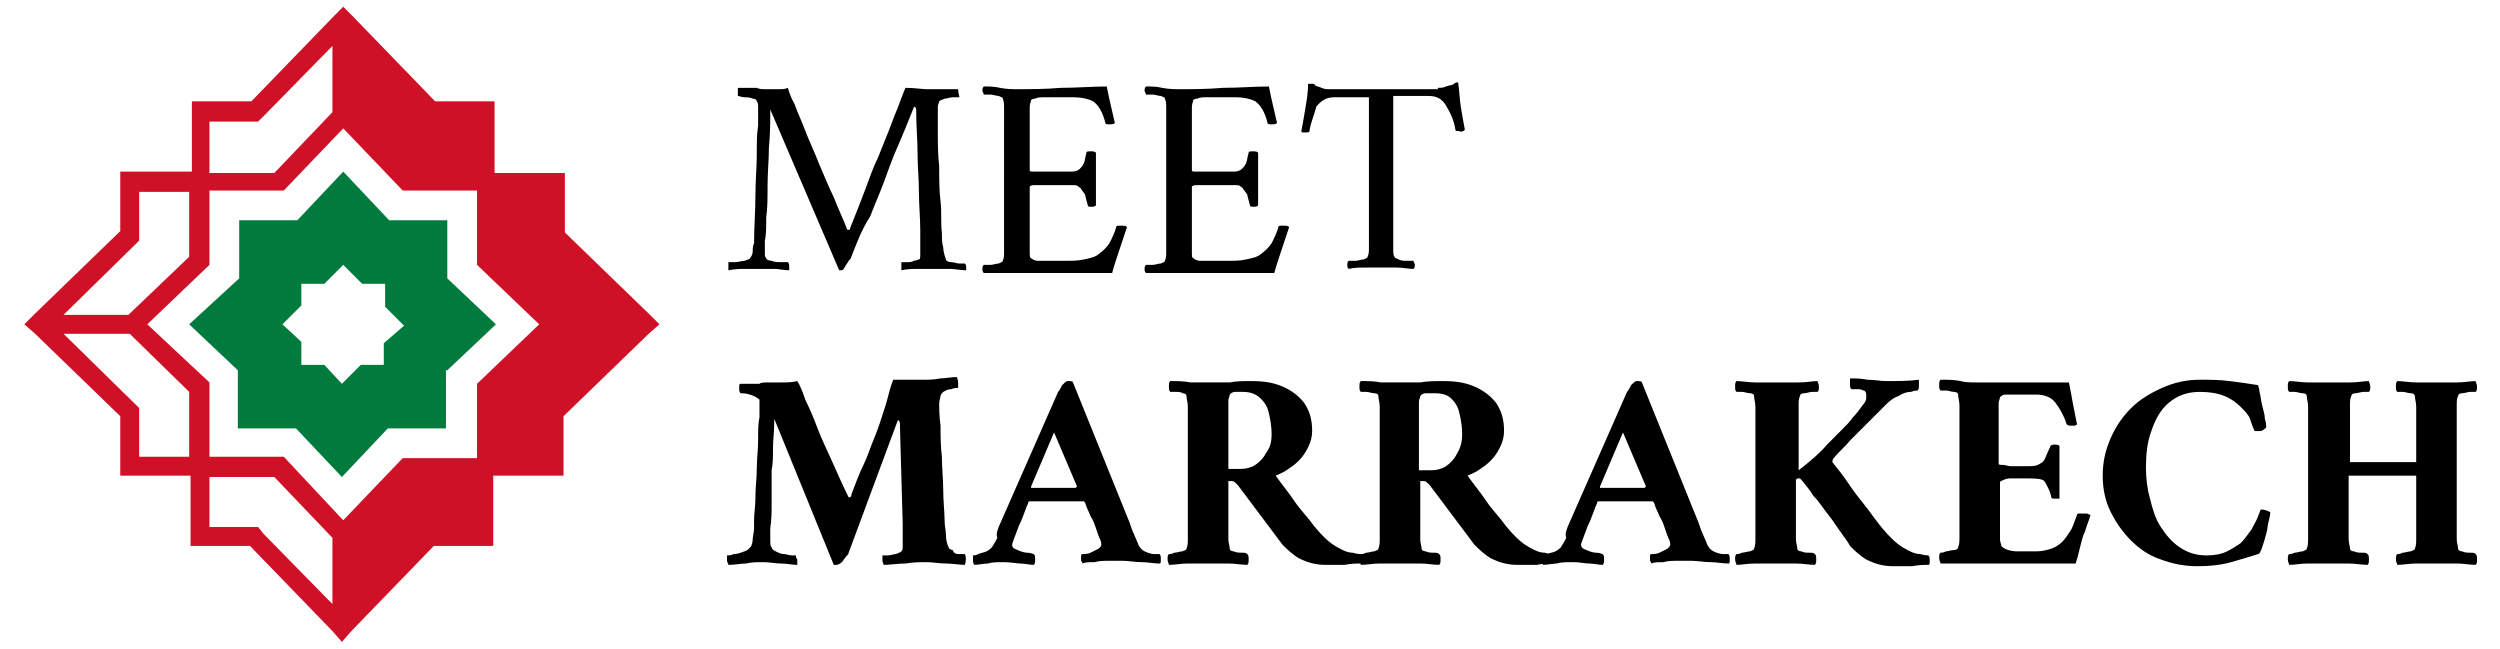 <?xml version="1.0" encoding="utf-8"?>
<!-- Generator: Adobe Illustrator 19.0.0, SVG Export Plug-In . SVG Version: 6.00 Build 0)  -->
<svg version="1.1" id="Layer_1" xmlns="http://www.w3.org/2000/svg" xmlns:xlink="http://www.w3.org/1999/xlink" x="0px" y="0px"
	 width="185px" height="48px" viewBox="0 0 185 48" style="enable-background:new 0 0 185 48;" xml:space="preserve">
<style type="text/css">
	.st0{fill:#007A3D;}
	.st1{fill:#CE1126;}
</style>
<g id="XMLID_6_">
	<path id="XMLID_106_" d="M56.9,28.3c0.3,0,0.7,0,1,0c0.3,0,0.7,0,1.1-0.1c0.2,0.3,0.4,0.8,0.6,1.4c0.3,0.6,0.6,1.3,0.9,2.1
		c0.3,0.8,0.7,1.6,1.1,2.5c0.4,0.9,0.8,1.8,1.2,2.6c0,0,0.1,0,0.1,0c0,0,0,0,0.1-0.1c0,0,0-0.1,0-0.1c0.3-0.8,0.6-1.6,0.9-2.2
		c0.3-0.6,0.5-1.3,0.8-2c0.3-0.7,0.5-1.4,0.7-2c0.1-0.3,0.2-0.6,0.3-1s0.2-0.8,0.4-1.3c0.1,0,0.3,0,0.6,0c0.3,0,0.6,0,1,0
		c0.3,0,0.6,0,0.7,0c0.3,0,0.7,0,1.2-0.1c0.4,0,0.8-0.1,1.2-0.1c0,0,0.1,0.2,0.1,0.4c0,0.2,0,0.3,0,0.4c-0.1,0-0.3,0-0.5,0.1
		c-0.3,0-0.4,0.1-0.6,0.2c-0.1,0.1-0.2,0.2-0.2,0.3c0,0.1-0.1,0.3-0.1,0.6c0,0.3,0,0.9,0.1,1.6c0,0.7,0,1.5,0.1,2.3
		c0,0.8,0.1,1.7,0.1,2.5c0,0.8,0.1,1.6,0.1,2.2c0,0.4,0.1,0.8,0.1,1.1c0,0.4,0.1,0.7,0.2,0.9c0,0.1,0.2,0.2,0.3,0.2
		C70.6,41,70.8,41,71,41c0.2,0,0.3,0,0.4,0c0.1,0.2,0.1,0.5,0,0.8c-0.4,0-0.9-0.1-1.4-0.1c-0.5,0-1-0.1-1.4-0.1c-0.5,0-1,0-1.6,0.1
		c-0.6,0-1.1,0.1-1.6,0.1c0,0-0.1-0.2-0.1-0.3c0-0.2,0-0.3,0-0.4c0.1,0,0.2,0,0.4,0c0.2,0,0.4-0.1,0.6-0.1c0.2-0.1,0.3-0.1,0.4-0.2
		c0.1-0.1,0.1-0.2,0.1-0.3c0-0.1,0-0.3,0-0.4c0-0.1,0-0.3,0-0.6c0-0.3,0-0.5,0-0.7l-0.2-7.1c0,0,0-0.1,0-0.3c0-0.2-0.1-0.3-0.1-0.3
		c0,0-0.1,0-0.1,0.1l-3.6,9.7c0,0.1-0.1,0.2-0.2,0.3c-0.1,0.1-0.2,0.3-0.3,0.4c-0.1,0.1-0.3,0.2-0.4,0.2c0,0-0.1,0-0.2,0L57.3,31
		c0,0.9-0.1,1.6-0.1,2.2c0,0.6,0,1.1-0.1,1.6c0,0.4,0,0.9,0,1.3c0,0.4,0,0.8,0,1.3c0,0.5,0,1-0.1,1.7c0,0.2,0,0.5,0,0.8
		c0,0.3,0,0.5,0.1,0.6c0,0.1,0.1,0.2,0.3,0.3c0.2,0.1,0.4,0.2,0.6,0.2c0.2,0,0.4,0.1,0.6,0.1c0.2,0,0.3,0,0.3,0c0,0.1,0,0.2,0.1,0.3
		c0,0.2,0,0.3,0,0.4c-0.4,0-0.8-0.1-1.2-0.1c-0.4,0-0.9-0.1-1.3-0.1c-0.5,0-0.9,0-1.3,0.1c-0.4,0-0.8,0.1-1.3,0.1
		c0-0.1-0.1-0.2-0.1-0.3c0-0.2,0-0.3,0-0.4c0.1,0,0.3,0,0.5-0.1c0.3,0,0.5-0.1,0.8-0.2s0.4-0.3,0.5-0.4c0-0.1,0.1-0.2,0.1-0.5
		c0-0.2,0.1-0.5,0.1-0.8c0-0.3,0-0.5,0-0.6c0-0.5,0.1-1,0.1-1.7c0-0.7,0.1-1.4,0.1-2.1c0-0.7,0.1-1.4,0.1-2.1c0-0.7,0-1.3,0.1-1.7
		c0-0.5,0-0.8,0-1c0-0.1,0-0.1,0-0.2c0-0.1,0-0.2-0.1-0.2c-0.1-0.1-0.3-0.2-0.6-0.3c-0.3-0.1-0.6-0.1-0.7-0.1
		c-0.1-0.1-0.1-0.2-0.1-0.4c0-0.2,0-0.3,0.1-0.3c0.3,0,0.6,0,0.8,0c0.2,0,0.4,0,0.6,0C56.3,28.3,56.6,28.3,56.9,28.3z"/>
	<path id="XMLID_103_" d="M73.9,39l4.4-10c0.1-0.1,0.2-0.3,0.3-0.5c0.2-0.2,0.3-0.3,0.4-0.3c0.2,0,0.4,0,0.4,0.1l4.2,10.4
		c0.1,0.3,0.2,0.6,0.3,0.8c0.1,0.2,0.2,0.5,0.3,0.7c0.1,0.3,0.3,0.5,0.5,0.6c0.2,0.1,0.5,0.2,0.7,0.2c0.2,0,0.4,0,0.4,0
		c0.1,0.1,0.1,0.2,0.1,0.4c0,0.2,0,0.3-0.1,0.3c-0.4,0-0.9-0.1-1.3-0.1c-0.5,0-1-0.1-1.4-0.1c-0.3,0-0.7,0-1,0c-0.4,0-0.8,0-1.1,0.1
		c-0.4,0-0.7,0-0.9,0.1c0,0,0-0.1-0.1-0.2c0-0.1,0-0.2,0-0.3c0-0.1,0-0.2,0.1-0.2c0.2,0,0.4,0,0.6-0.1c0.2-0.1,0.4-0.2,0.6-0.3
		c0.1-0.1,0.2-0.2,0.2-0.3c0,0,0-0.2-0.1-0.4s-0.2-0.5-0.3-0.8c-0.1-0.3-0.2-0.6-0.4-0.9c-0.1-0.3-0.3-0.6-0.4-1
		c-0.1-0.1-0.1-0.1-0.1-0.1c-0.3,0-0.6,0-0.8,0c-0.3,0-0.5,0-0.7,0c-0.1,0-0.1,0-0.2,0c-0.1,0-0.1,0-0.2,0c-0.4,0-0.8,0-1.1,0
		s-0.7,0-1,0c-0.1,0-0.1,0-0.1,0.1c-0.2,0.4-0.3,0.8-0.4,1c-0.1,0.3-0.2,0.5-0.3,0.7c-0.1,0.3-0.2,0.5-0.3,0.8
		c-0.1,0.3-0.2,0.5-0.2,0.6c0,0.2,0.1,0.3,0.4,0.4c0.2,0.1,0.5,0.2,0.7,0.2c0.3,0,0.4,0.1,0.5,0.1c0.1,0.1,0.1,0.2,0.1,0.4
		c0,0.2,0,0.3-0.1,0.4c-0.3,0-0.7-0.1-1-0.1c-0.3,0-0.7-0.1-1.2-0.1c-0.5,0-0.9,0-1.2,0.1c-0.3,0-0.7,0.1-1,0.1c0,0-0.1-0.1-0.1-0.3
		c0-0.2,0-0.3,0-0.4c0.1,0,0.2,0,0.4-0.1c0.2-0.1,0.4-0.1,0.6-0.2c0.2-0.1,0.3-0.2,0.4-0.3c0.2-0.3,0.3-0.5,0.4-0.7
		C73.7,39.5,73.8,39.3,73.9,39z M78,32l-1.7,4c0,0,0,0.1,0,0.1c0.2,0,0.5,0,0.8,0c0.3,0,0.6,0,0.9,0c0.3,0,0.6,0,0.8,0
		c0.2,0,0.5,0,0.8,0c0,0,0,0,0.1-0.1L78,32z"/>
	<path id="XMLID_100_" d="M92.6,28.2c0.9,0,1.6,0.1,2.3,0.4c0.7,0.3,1.2,0.7,1.6,1.2c0.4,0.6,0.6,1.2,0.6,2.1c0,0.4-0.1,0.8-0.3,1.2
		c-0.2,0.4-0.4,0.7-0.7,1c-0.3,0.3-0.6,0.5-0.9,0.7s-0.6,0.3-0.8,0.4c0.5,0.7,1,1.3,1.4,1.9c0.4,0.6,1,1.2,1.5,1.9
		c0.5,0.6,1,1.1,1.5,1.4c0.5,0.3,0.9,0.5,1.3,0.5c0.3,0.1,0.6,0.1,0.6,0.1c0.1,0.1,0.1,0.2,0.1,0.4c0,0.2,0,0.3-0.1,0.3
		c-0.3,0-0.7,0-1.2,0.1c-0.5,0-1,0-1.4,0c-0.8,0-1.4-0.2-2-0.5c-0.5-0.3-0.9-0.7-1.2-1l-3.3-4.4c-0.2-0.2-0.3-0.3-0.4-0.3h-0.3v3.1
		c0,0,0,0.1,0,0.1c0,0,0,0.1,0,0.1c0,0.4,0,0.7,0,1c0,0.3,0.1,0.5,0.1,0.7c0,0.1,0.1,0.2,0.3,0.2c0.2,0.1,0.4,0.1,0.6,0.1
		c0.2,0,0.3,0,0.4,0.1c0.1,0.1,0.1,0.2,0.1,0.4c0,0.2,0,0.3-0.1,0.4c-0.4,0-0.9-0.1-1.4-0.1c-0.6,0-1.1,0-1.5,0c-0.4,0-0.9,0-1.5,0
		c-0.5,0-1,0.1-1.4,0.1c0-0.1-0.1-0.2-0.1-0.4c0-0.2,0-0.3,0.1-0.4c0.1,0,0.2,0,0.4-0.1c0.2,0,0.4-0.1,0.6-0.1
		c0.2-0.1,0.3-0.1,0.3-0.2c0.1-0.2,0.1-0.5,0.1-0.8c0-0.3,0-0.7,0-1.1v-7.5c0-0.4,0-0.8,0-1.1c0-0.3-0.1-0.6-0.1-0.8
		c0-0.1-0.1-0.2-0.3-0.2C87.4,29,87.2,29,87,29c-0.2,0-0.3,0-0.4,0c-0.1-0.1-0.1-0.2-0.1-0.4c0-0.2,0-0.3,0.1-0.4c0.5,0,1,0,1.5,0.1
		c0.5,0,1,0,1.4,0c0.4,0,0.9,0,1.5,0C91.5,28.2,92,28.2,92.6,28.2z M94.1,32.1c0-0.5-0.1-1.1-0.2-1.5c-0.1-0.5-0.3-0.8-0.6-1.1
		C93,29.2,92.6,29,92,29c-0.2,0-0.4,0-0.6,0c-0.2,0-0.3,0.1-0.4,0.2c0,0.1-0.1,0.3-0.1,0.4c0,0.2,0,0.4,0,0.6c0,0,0,0.1,0,0.1
		s0,0.1,0,0.1v4.3h0.9c0.4,0,0.8-0.1,1.1-0.3c0.3-0.2,0.6-0.5,0.8-0.9C94,33.1,94.1,32.7,94.1,32.1z"/>
	<path id="XMLID_97_" d="M106.8,28.2c0.9,0,1.6,0.1,2.3,0.4c0.7,0.3,1.2,0.7,1.6,1.2c0.4,0.6,0.6,1.2,0.6,2.1c0,0.4-0.1,0.8-0.3,1.2
		c-0.2,0.4-0.4,0.7-0.7,1c-0.3,0.3-0.6,0.5-0.9,0.7c-0.3,0.2-0.6,0.3-0.8,0.4c0.5,0.7,1,1.3,1.4,1.9c0.4,0.6,1,1.2,1.5,1.9
		c0.5,0.6,1,1.1,1.5,1.4c0.5,0.3,0.9,0.5,1.3,0.5c0.3,0.1,0.6,0.1,0.6,0.1c0.1,0.1,0.1,0.2,0.1,0.4c0,0.2,0,0.3-0.1,0.3
		c-0.3,0-0.7,0-1.2,0.1c-0.5,0-1,0-1.4,0c-0.8,0-1.4-0.2-2-0.5c-0.5-0.3-0.9-0.7-1.2-1l-3.3-4.4c-0.2-0.2-0.3-0.3-0.4-0.3h-0.3v3.1
		c0,0,0,0.1,0,0.1c0,0,0,0.1,0,0.1c0,0.4,0,0.7,0,1c0,0.3,0.1,0.5,0.1,0.7c0,0.1,0.1,0.2,0.3,0.2c0.2,0.1,0.4,0.1,0.6,0.1
		c0.2,0,0.3,0,0.4,0.1c0.1,0.1,0.1,0.2,0.1,0.4c0,0.2,0,0.3-0.1,0.4c-0.4,0-0.9-0.1-1.4-0.1c-0.6,0-1.1,0-1.5,0c-0.4,0-0.9,0-1.5,0
		c-0.5,0-1,0.1-1.4,0.1c0-0.1-0.1-0.2-0.1-0.4c0-0.2,0-0.3,0.1-0.4c0.1,0,0.2,0,0.4-0.1c0.2,0,0.4-0.1,0.6-0.1
		c0.2-0.1,0.3-0.1,0.3-0.2c0.1-0.2,0.1-0.5,0.1-0.8c0-0.3,0-0.7,0-1.1v-7.5c0-0.4,0-0.8,0-1.1c0-0.3-0.1-0.6-0.1-0.8
		c0-0.1-0.1-0.2-0.3-0.2c-0.2,0-0.4-0.1-0.6-0.1c-0.2,0-0.3,0-0.4,0c-0.1-0.1-0.1-0.2-0.1-0.4c0-0.2,0-0.3,0.1-0.4
		c0.5,0,1,0,1.5,0.1c0.5,0,1,0,1.4,0c0.4,0,0.9,0,1.5,0C105.6,28.2,106.2,28.2,106.8,28.2z M108.2,32.1c0-0.5-0.1-1.1-0.2-1.5
		c-0.1-0.5-0.3-0.8-0.6-1.1c-0.3-0.3-0.7-0.4-1.3-0.4c-0.2,0-0.4,0-0.6,0c-0.2,0-0.3,0.1-0.4,0.2c0,0.1-0.1,0.3-0.1,0.4
		c0,0.2,0,0.4,0,0.6c0,0,0,0.1,0,0.1s0,0.1,0,0.1v4.3h0.9c0.4,0,0.8-0.1,1.1-0.3c0.3-0.2,0.6-0.5,0.8-0.9
		C108.1,33.1,108.2,32.7,108.2,32.1z"/>
	<path id="XMLID_94_" d="M116,39l4.4-10c0.1-0.1,0.2-0.3,0.3-0.5c0.2-0.2,0.3-0.3,0.4-0.3c0.2,0,0.4,0,0.4,0.1l4.2,10.4
		c0.1,0.3,0.2,0.6,0.3,0.8s0.2,0.5,0.3,0.7c0.1,0.3,0.3,0.5,0.5,0.6c0.2,0.1,0.5,0.2,0.7,0.2c0.2,0,0.4,0,0.4,0
		c0.1,0.1,0.1,0.2,0.1,0.4c0,0.2,0,0.3-0.1,0.3c-0.4,0-0.9-0.1-1.3-0.1c-0.5,0-1-0.1-1.4-0.1c-0.3,0-0.7,0-1,0c-0.4,0-0.8,0-1.1,0.1
		c-0.4,0-0.7,0-0.9,0.1c0,0,0-0.1-0.1-0.2c0-0.1,0-0.2,0-0.3c0-0.1,0-0.2,0.1-0.2c0.2,0,0.4,0,0.6-0.1c0.2-0.1,0.4-0.2,0.6-0.3
		c0.1-0.1,0.2-0.2,0.2-0.3c0,0,0-0.2-0.1-0.4c-0.1-0.2-0.2-0.5-0.3-0.8c-0.1-0.3-0.2-0.6-0.4-0.9c-0.1-0.3-0.3-0.6-0.4-1
		c-0.1-0.1-0.1-0.1-0.1-0.1c-0.3,0-0.6,0-0.8,0c-0.3,0-0.5,0-0.7,0c-0.1,0-0.1,0-0.2,0s-0.1,0-0.2,0c-0.4,0-0.8,0-1.1,0
		c-0.3,0-0.7,0-1,0c-0.1,0-0.1,0-0.1,0.1c-0.2,0.4-0.3,0.8-0.4,1c-0.1,0.3-0.2,0.5-0.3,0.7c-0.1,0.3-0.2,0.5-0.3,0.8
		c-0.1,0.3-0.2,0.5-0.2,0.6c0,0.2,0.1,0.3,0.4,0.4c0.2,0.1,0.5,0.2,0.7,0.2c0.3,0,0.4,0.1,0.5,0.1c0.1,0.1,0.1,0.2,0.1,0.4
		c0,0.2,0,0.3-0.1,0.4c-0.3,0-0.7-0.1-1-0.1c-0.3,0-0.7-0.1-1.2-0.1c-0.5,0-0.9,0-1.2,0.1c-0.3,0-0.7,0.1-1,0.1c0,0-0.1-0.1-0.1-0.3
		s0-0.3,0-0.4c0.1,0,0.2,0,0.4-0.1c0.2-0.1,0.4-0.1,0.6-0.2c0.2-0.1,0.3-0.2,0.4-0.3c0.2-0.3,0.3-0.5,0.4-0.7
		C115.8,39.5,115.9,39.3,116,39z M120.1,32l-1.7,4c0,0,0,0.1,0,0.1c0.2,0,0.5,0,0.8,0c0.3,0,0.6,0,0.9,0c0.3,0,0.6,0,0.8,0
		c0.2,0,0.5,0,0.8,0c0,0,0,0,0.1-0.1L120.1,32z"/>
	<path id="XMLID_92_" d="M131.6,28.3c0.4,0,0.9,0,1.5,0s1-0.1,1.4-0.1c0,0.1,0.1,0.2,0.1,0.4c0,0.2,0,0.3-0.1,0.4
		c-0.1,0-0.2,0-0.4,0c-0.2,0-0.4,0.1-0.6,0.1c-0.2,0-0.3,0.1-0.3,0.2c-0.1,0.2-0.1,0.4-0.1,0.7c0,0.3,0,0.6,0,1c0,0,0,0.1,0,0.1
		c0,0,0,0.1,0,0.1v3.6c0.9-0.7,1.6-1.3,2.1-1.9c0.4-0.4,0.8-0.8,1.1-1.1c0.3-0.3,0.6-0.6,0.8-0.9c0.3-0.3,0.5-0.6,0.8-1
		c0.1-0.1,0.2-0.3,0.2-0.4c0-0.1,0-0.2,0-0.3c0-0.2-0.1-0.3-0.2-0.3c-0.2-0.1-0.3-0.1-0.5-0.1c-0.2,0-0.3,0-0.4,0
		c-0.1-0.1-0.1-0.2-0.1-0.4c0-0.2,0-0.3,0-0.4c0.4,0,0.8,0,1.3,0.1c0.5,0,1,0.1,1.3,0.1c0.9,0,1.8,0,2.5-0.1c0,0.1,0,0.2,0,0.4
		c0,0.2,0,0.3-0.1,0.4c-0.1,0-0.2,0-0.5,0.1c-0.3,0-0.6,0.1-0.9,0.3c-0.3,0.1-0.6,0.3-0.9,0.6c-0.5,0.5-1,1-1.4,1.4
		c-0.4,0.4-0.8,0.8-1.3,1.3c-0.4,0.5-0.9,0.9-1.2,1.3c-0.1,0.1-0.1,0.2-0.1,0.3c0.4,0.5,0.8,1,1.2,1.6s0.8,1.1,1.2,1.6
		s0.8,1.1,1.3,1.7c0.5,0.6,1,1.1,1.5,1.4c0.5,0.3,0.9,0.5,1.3,0.5c0.3,0.1,0.6,0.1,0.6,0.1c0.1,0.1,0.1,0.2,0.1,0.4
		c0,0.2,0,0.3-0.1,0.3c-0.3,0-0.7,0-1.2,0.1c-0.5,0-1,0-1.4,0c-0.8,0-1.4-0.2-2-0.5c-0.5-0.3-0.9-0.7-1.2-1
		c-0.1-0.2-0.3-0.5-0.6-0.9c-0.3-0.4-0.6-0.9-1-1.4c-0.4-0.5-0.7-1-1.1-1.4c-0.3-0.5-0.6-0.8-0.9-1.2c-0.1-0.1-0.1-0.1-0.2-0.1
		c-0.1,0-0.1,0-0.2,0.1v3.2c0,0,0,0.1,0,0.1c0,0,0,0.1,0,0.1c0,0.4,0,0.7,0,1c0,0.3,0.1,0.5,0.1,0.7c0,0.1,0.1,0.2,0.3,0.2
		c0.2,0.1,0.4,0.1,0.6,0.1c0.2,0,0.3,0,0.4,0.1c0.1,0.1,0.1,0.2,0.1,0.4c0,0.2,0,0.3-0.1,0.4c-0.4,0-0.9-0.1-1.4-0.1
		c-0.6,0-1.1,0-1.5,0s-0.9,0-1.5,0s-1,0.1-1.4,0.1c0-0.1-0.1-0.2-0.1-0.4c0-0.2,0-0.3,0.1-0.4c0.1,0,0.2,0,0.4-0.1
		c0.2,0,0.4-0.1,0.6-0.1c0.2-0.1,0.3-0.1,0.3-0.2c0.1-0.2,0.1-0.5,0.1-0.8c0-0.3,0-0.7,0-1.1v-7.5c0-0.4,0-0.8,0-1.1
		c0-0.3-0.1-0.6-0.1-0.8c0-0.1-0.1-0.2-0.3-0.2c-0.2,0-0.4-0.1-0.6-0.1s-0.3,0-0.4,0c-0.1-0.1-0.1-0.2-0.1-0.4c0-0.2,0-0.3,0.1-0.4
		c0.4,0,0.9,0.1,1.4,0.1C130.7,28.3,131.2,28.3,131.6,28.3z"/>
	<path id="XMLID_90_" d="M146.3,28.3c0.2,0,0.5,0,0.9,0c0.4,0,0.9,0,1.5,0c0.6,0,1.1,0,1.7,0c0.6,0,1.1,0,1.6,0c0.5,0,0.8,0,1.1,0
		c0.1,0.5,0.2,1,0.3,1.6c0.1,0.5,0.2,1,0.3,1.5c0,0-0.1,0.1-0.2,0.1c-0.1,0-0.2,0-0.3,0c-0.2,0-0.3-0.1-0.3-0.2
		c-0.2-0.6-0.5-1.1-0.8-1.5c-0.3-0.4-0.8-0.6-1.4-0.6h-1.7c-0.2,0-0.4,0-0.6,0c-0.2,0-0.3,0.1-0.4,0.2c0,0.1-0.1,0.3-0.1,0.4
		c0,0.2,0,0.4,0,0.6c0,0,0,0.1,0,0.1s0,0.1,0,0.1v3.7c0,0.1,0.1,0.1,0.3,0.1c0.2,0,0.4,0.1,0.6,0.1h1.1c0.4,0,0.7,0,0.9-0.1
		c0.2-0.1,0.4-0.2,0.5-0.4c0.1-0.2,0.2-0.5,0.4-0.9c0-0.1,0.1-0.2,0.3-0.2c0.2,0,0.3,0,0.4,0.1v3.9c0,0-0.1,0-0.1,0
		c-0.1,0-0.2,0-0.2,0c-0.2,0-0.3,0-0.3-0.1c-0.1-0.5-0.3-0.8-0.4-1c-0.1-0.2-0.2-0.3-0.3-0.3c-0.2-0.1-0.8-0.1-1.6-0.1
		c-0.2,0-0.4,0-0.6,0c-0.2,0-0.4,0-0.6,0.1s-0.3,0.1-0.3,0.2v3.2v0c0,0.1,0,0.2,0,0.4s0,0.4,0,0.6c0,0.2,0.1,0.4,0.1,0.5
		c0.1,0.1,0.2,0.2,0.5,0.3c0.3,0.1,0.6,0.1,0.8,0.1h1.3c0.4,0,0.8-0.1,1.1-0.2c0.3-0.1,0.6-0.3,0.8-0.5c0.2-0.2,0.4-0.5,0.6-0.8
		c0.2-0.3,0.3-0.7,0.5-1.2c0-0.1,0.1-0.1,0.3-0.1c0.1,0,0.2,0,0.4,0c0.1,0,0.2,0.1,0.3,0.1c-0.1,0.4-0.3,0.8-0.4,1.2
		c-0.2,0.4-0.3,0.9-0.4,1.3s-0.2,0.8-0.3,1.1c-0.1,0-0.5,0-1,0c-0.5,0-1.1,0-1.8,0c-0.7,0-1.5,0-2.2,0c-0.8,0-1.5,0-2.2,0
		c-0.7,0-1.3,0-1.8,0c-0.5,0-0.8,0-1,0c0-0.1-0.1-0.2-0.1-0.4c0-0.2,0-0.3,0.1-0.4c0.1,0,0.2,0,0.4-0.1c0.2,0,0.4-0.1,0.6-0.1
		c0.2,0,0.3-0.1,0.3-0.2c0.1-0.2,0.1-0.5,0.1-0.8c0-0.3,0-0.7,0-1.1v-7.5c0-0.4,0-0.8,0-1.1c0-0.3-0.1-0.6-0.1-0.8
		c0-0.1-0.1-0.2-0.3-0.2c-0.2,0-0.4-0.1-0.6-0.1c-0.2,0-0.3,0-0.4,0c-0.1-0.1-0.1-0.2-0.1-0.4c0-0.2,0-0.3,0.1-0.4
		c0.5,0,1,0,1.5,0.1C145.4,28.3,145.9,28.3,146.3,28.3z"/>
	<path id="XMLID_88_" d="M162.8,28.1c0.7,0,1.4,0,2.2,0.1c0.8,0.1,1.5,0.2,2.1,0.3c0,0.1,0.1,0.2,0.1,0.5c0.1,0.3,0.1,0.6,0.2,1
		c0.1,0.4,0.2,0.7,0.2,1c0.1,0.3,0.1,0.5,0.1,0.6c0,0.1-0.1,0.1-0.2,0.2c-0.1,0.1-0.2,0.1-0.4,0.1c-0.1,0-0.1,0-0.2,0
		c0,0-0.1,0-0.1-0.1c-0.1-0.2-0.2-0.5-0.3-0.8c-0.1-0.3-0.4-0.6-0.7-0.9c-0.3-0.3-0.7-0.6-1.2-0.8c-0.5-0.2-1.1-0.3-1.8-0.3
		c-1,0-1.7,0.3-2.3,0.8s-1,1.2-1.3,2.1c-0.3,0.8-0.4,1.7-0.4,2.7c0,0.8,0.1,1.6,0.3,2.3c0.2,0.8,0.4,1.5,0.8,2.1
		c0.4,0.6,0.8,1.1,1.4,1.5c0.6,0.4,1.2,0.6,2,0.6c0.6,0,1.1-0.1,1.5-0.3c0.4-0.2,0.7-0.4,1-0.6c0.3-0.3,0.5-0.6,0.8-1
		c0.2-0.4,0.4-0.7,0.5-1c0.1-0.3,0.2-0.5,0.2-0.5c0.3,0,0.5,0.1,0.7,0.2c0,0.1,0,0.2-0.1,0.6c-0.1,0.3-0.1,0.7-0.2,1
		c-0.1,0.4-0.2,0.7-0.3,1c-0.1,0.3-0.2,0.5-0.3,0.5c-0.6,0.2-1.3,0.4-2,0.6c-0.7,0.2-1.5,0.3-2.5,0.3c-1,0-1.9-0.2-2.7-0.5
		c-0.9-0.3-1.6-0.8-2.2-1.4c-0.6-0.6-1.1-1.3-1.5-2.1c-0.4-0.8-0.6-1.7-0.6-2.7c0-1,0.2-1.9,0.6-2.8c0.4-0.9,0.9-1.6,1.5-2.2
		c0.6-0.6,1.4-1.1,2.3-1.5C160.9,28.3,161.8,28.1,162.8,28.1z"/>
	<path id="XMLID_86_" d="M172.4,28.3c0.4,0,0.9,0,1.5,0c0.6,0,1-0.1,1.4-0.1c0,0.1,0.1,0.2,0.1,0.4c0,0.2,0,0.3-0.1,0.4
		c-0.1,0-0.2,0-0.4,0c-0.2,0-0.4,0.1-0.6,0.1c-0.2,0-0.3,0.1-0.3,0.2c-0.1,0.2-0.1,0.4-0.1,0.7c0,0.3,0,0.6,0,1c0,0,0,0.1,0,0.1
		c0,0,0,0.1,0,0.1v2.9c0,0,0,0,0,0.1c0.4,0,0.8,0,1.2,0c0.4,0,0.8,0,1.3,0c0.4,0,0.8,0,1.2,0c0.4,0,0.8,0,1.2,0c0,0,0-0.1,0-0.1
		l0-2.9c0-0.4,0-0.8,0-1.1c0-0.3-0.1-0.6-0.1-0.8c0-0.1-0.1-0.2-0.3-0.2c-0.2,0-0.4-0.1-0.6-0.1s-0.3,0-0.4,0
		c-0.1-0.1-0.1-0.2-0.1-0.4c0-0.2,0-0.3,0.1-0.4c0.4,0,0.9,0.1,1.4,0.1s1,0,1.5,0s0.9,0,1.5,0s1-0.1,1.4-0.1c0,0.1,0.1,0.2,0.1,0.4
		c0,0.2,0,0.3-0.1,0.4c-0.1,0-0.2,0-0.4,0c-0.2,0-0.4,0.1-0.6,0.1c-0.2,0-0.3,0.1-0.3,0.2c-0.1,0.2-0.1,0.4-0.1,0.7c0,0.3,0,0.6,0,1
		c0,0,0,0.1,0,0.1c0,0,0,0.1,0,0.1v7.5c0,0,0,0.1,0,0.1c0,0,0,0.1,0,0.1c0,0.4,0,0.7,0,1c0,0.3,0.1,0.5,0.1,0.7
		c0,0.1,0.1,0.2,0.3,0.2c0.2,0.1,0.4,0.1,0.6,0.1c0.2,0,0.3,0,0.4,0.1c0.1,0.1,0.1,0.2,0.1,0.4c0,0.2,0,0.3-0.1,0.4
		c-0.4,0-0.9-0.1-1.4-0.1c-0.6,0-1.1,0-1.5,0s-0.9,0-1.5,0c-0.5,0-1,0.1-1.4,0.1c0-0.1-0.1-0.2-0.1-0.4c0-0.2,0-0.3,0.1-0.4
		c0.1,0,0.2,0,0.4-0.1c0.2,0,0.4-0.1,0.6-0.1c0.2-0.1,0.3-0.1,0.3-0.2c0.1-0.2,0.1-0.5,0.1-0.8c0-0.3,0-0.7,0-1.1v-3.4
		c0,0,0-0.1,0-0.1c-0.4,0-0.8,0-1.2,0c-0.4,0-0.8,0-1.2,0c-0.8,0-1.3,0-1.7,0c-0.3,0-0.6,0-0.7,0c-0.1,0-0.2,0-0.2,0c0,0,0,0,0,0.1
		v3.4c0,0,0,0.1,0,0.1c0,0,0,0.1,0,0.1c0,0.4,0,0.7,0,1c0,0.3,0.1,0.5,0.1,0.7c0,0.1,0.1,0.2,0.3,0.2c0.2,0.1,0.4,0.1,0.6,0.1
		c0.2,0,0.3,0,0.4,0.1c0.1,0.1,0.1,0.2,0.1,0.4c0,0.2,0,0.3-0.1,0.4c-0.4,0-0.9-0.1-1.4-0.1c-0.6,0-1.1,0-1.5,0s-0.9,0-1.5,0
		s-1,0.1-1.4,0.1c0-0.1-0.1-0.2-0.1-0.4c0-0.2,0-0.3,0.1-0.4c0.1,0,0.2,0,0.4-0.1c0.2,0,0.4-0.1,0.6-0.1c0.2-0.1,0.3-0.1,0.3-0.2
		c0.1-0.2,0.1-0.5,0.1-0.8c0-0.3,0-0.7,0-1.1v-7.5c0-0.4,0-0.8,0-1.1c0-0.3-0.1-0.6-0.1-0.8c0-0.1-0.1-0.2-0.3-0.2
		c-0.2,0-0.4-0.1-0.6-0.1c-0.2,0-0.3,0-0.4,0c-0.1-0.1-0.1-0.2-0.1-0.4c0-0.2,0-0.3,0.1-0.4c0.4,0,0.9,0.1,1.4,0.1
		C171.5,28.3,172,28.3,172.4,28.3z"/>
	<path id="XMLID_84_" d="M56.7,6.6c0.3,0,0.7,0,0.9,0c0.3,0,0.5,0,0.7-0.1c0.1,0.3,0.2,0.7,0.5,1.2c0.2,0.6,0.5,1.2,0.8,2
		c0.3,0.8,0.7,1.6,1,2.4c0.4,0.9,0.7,1.7,1.1,2.5c0.3,0.8,0.7,1.6,1,2.4c0,0,0,0,0.1,0s0.1,0,0.1-0.1c0.4-1,0.8-2,1.1-2.8
		c0.3-0.8,0.6-1.7,1-2.5c0.3-0.8,0.7-1.7,1.1-2.8c0.1-0.3,0.3-0.7,0.4-1C66.6,7.5,66.8,7,67,6.5c0.7,0,1.2,0.1,1.6,0.1
		c0.4,0,0.8,0,1.2,0c0.5,0,0.8,0,1.1,0c0,0,0,0.2,0.1,0.6c-0.1,0-0.3,0-0.5,0c-0.2,0-0.4,0.1-0.6,0.1c-0.2,0.1-0.3,0.1-0.4,0.2
		c0,0.1-0.1,0.2-0.1,0.4c0,0.2,0,0.3,0,0.4c0,0.3,0,0.9,0,1.6c0,0.7,0,1.5,0.1,2.4c0,0.9,0,1.8,0.1,2.6s0,1.6,0.1,2.3
		c0,0.4,0,0.8,0.1,1.1c0,0.3,0.1,0.6,0.2,0.9c0,0.1,0.2,0.2,0.4,0.2c0.2,0,0.4,0.1,0.6,0.1c0.2,0,0.4,0,0.4,0
		c0.1,0.1,0.1,0.2,0.1,0.3c0,0.1,0,0.2,0,0.2c-0.4,0-0.8-0.1-1.2-0.1c-0.4,0-0.8,0-1.2,0c-0.5,0-0.9,0-1.2,0c-0.3,0-0.8,0-1.2,0.1
		c0,0,0-0.1,0-0.3c0-0.1,0-0.3,0-0.3c0.1,0,0.2,0,0.4,0c0.2,0,0.4,0,0.5-0.1c0.2,0,0.3-0.1,0.4-0.1c0.1,0,0.1-0.2,0.1-0.4
		c0-0.2,0-0.4,0-0.5c0-0.2,0-0.4,0-0.6c0-0.2,0-0.4,0-0.6c0-1-0.1-1.9-0.1-2.9c0-0.9-0.1-1.9-0.1-2.8c0-1-0.1-2-0.1-3.1
		c0,0,0-0.1,0-0.2c0-0.1-0.1-0.2-0.1-0.2c0,0-0.1,0-0.1,0.1c-0.4,1-0.8,2-1.2,2.9c-0.4,0.9-0.7,1.8-1,2.6c-0.3,0.8-0.7,1.7-1,2.5
		C63.7,17.1,63.4,18,63,19c0,0.1-0.1,0.2-0.2,0.3c-0.1,0.2-0.2,0.3-0.3,0.5s-0.2,0.2-0.3,0.2c0,0-0.1,0-0.1,0c0,0,0,0,0,0L57,8.1
		c0,0.9,0,1.8-0.1,2.8c0,0.9-0.1,1.9-0.1,2.8c0,0.9,0,1.7-0.1,2.4c0,0.7,0,1.3-0.1,1.7c0,0.4,0,0.7,0,0.7c0,0.1,0,0.2,0,0.3
		c0,0.1,0,0.2,0.1,0.3c0,0.1,0.2,0.2,0.4,0.2c0.2,0.1,0.5,0.1,0.7,0.1c0.3,0,0.4,0,0.5,0c0.1,0.1,0.1,0.2,0.1,0.3c0,0.2,0,0.2,0,0.3
		c-0.4,0-0.8-0.1-1-0.1c-0.3,0-0.7,0-1.1,0c-0.5,0-0.9,0-1.2,0c-0.3,0-0.7,0-1.2,0.1c0,0,0-0.1,0-0.3c0-0.1,0-0.3,0-0.3
		c0.1,0,0.2,0,0.5,0c0.2,0,0.5-0.1,0.7-0.1c0.2-0.1,0.4-0.1,0.4-0.2c0.1-0.1,0.2-0.3,0.2-0.5c0-0.2,0-0.4,0.1-0.6
		c0-1.2,0.1-2.4,0.1-3.5c0-1.1,0.1-2.1,0.1-3c0-0.9,0-1.6,0.1-2.2c0-0.6,0-0.9,0-1c0-0.2,0-0.3,0-0.4c0-0.1,0-0.3-0.1-0.4
		c0-0.1-0.1-0.2-0.3-0.2c-0.2-0.1-0.4-0.1-0.6-0.1c-0.2,0-0.4-0.1-0.5-0.1c0,0,0-0.1,0-0.3c0-0.2,0-0.3,0-0.3c0.3,0,0.6,0,0.8,0
		c0.2,0,0.4,0,0.6,0C56.2,6.6,56.4,6.6,56.7,6.6z"/>
	<path id="XMLID_82_" d="M75.3,6.6c1,0,2,0,3.2-0.1c1.2,0,2.3-0.1,3.4-0.1c0.1,0.5,0.2,1,0.3,1.4c0.1,0.4,0.2,0.9,0.3,1.3
		c-0.1,0.1-0.2,0.1-0.4,0.1c-0.2,0-0.3,0-0.3-0.1c-0.2-0.8-0.5-1.3-0.9-1.6c-0.4-0.2-0.9-0.3-1.4-0.3h-1.8c-0.1,0-0.2,0-0.5,0
		c-0.2,0-0.4,0-0.6,0.1c-0.2,0-0.3,0.1-0.3,0.1c0,0.1-0.1,0.3-0.1,0.5c0,0.2,0,0.5,0,0.7c0,0.1,0,0.2,0,0.2v3.8
		c0,0.1,0.1,0.1,0.3,0.1c0.2,0,0.4,0,0.6,0h1.1c0.5,0,0.9,0,1.1,0c0.3,0,0.5-0.1,0.6-0.2c0.1-0.1,0.2-0.2,0.3-0.4
		c0.1-0.2,0.1-0.5,0.2-0.8c0-0.1,0.1-0.1,0.3-0.1c0.2,0,0.3,0,0.4,0.1v3.9c-0.1,0.1-0.2,0.1-0.3,0.1c-0.2,0-0.3,0-0.3-0.1
		c-0.1-0.4-0.2-0.7-0.2-0.8C80.1,14.1,80,14,80,14c0-0.1-0.1-0.1-0.2-0.2c-0.1-0.1-0.2-0.1-0.5-0.1c-0.3,0-0.5,0-0.8,0
		c-0.3,0-0.6,0-0.8,0c-0.2,0-0.4,0-0.6,0c-0.2,0-0.4,0-0.6,0c-0.2,0-0.3,0.1-0.3,0.1v3.9c0,0,0,0.1,0,0.1c0,0.2,0,0.4,0,0.8
		c0,0.3,0,0.5,0.1,0.5c0.1,0.1,0.3,0.2,0.5,0.2c0.2,0,0.5,0,1,0h1c0.5,0,1,0,1.4-0.1c0.5-0.1,0.9-0.2,1.1-0.4
		c0.3-0.2,0.6-0.5,0.8-0.8c0.2-0.4,0.4-0.8,0.5-1.2c0-0.1,0.1-0.1,0.3-0.1c0.3,0,0.4,0,0.5,0.1c-0.2,0.6-0.4,1.2-0.6,1.8
		c-0.2,0.6-0.4,1.2-0.5,1.6c-1.1,0-2.2,0-3.3,0c-1.1,0-2.3,0-3.7,0c-0.5,0-0.9,0-1.3,0c-0.4,0-0.8,0-1.2,0c-0.1-0.1-0.1-0.2-0.1-0.3
		c0-0.1,0-0.2,0.1-0.3c0.1,0,0.2,0,0.5,0c0.2,0,0.4-0.1,0.6-0.1c0.2-0.1,0.3-0.1,0.3-0.2c0.1-0.2,0.1-0.4,0.1-0.6c0-0.3,0-0.6,0-0.9
		V8.9c0-0.3,0-0.6,0-0.9c0-0.3,0-0.5-0.1-0.7c0-0.1-0.1-0.1-0.3-0.2c-0.2,0-0.4-0.1-0.6-0.1c-0.2,0-0.4,0-0.5,0
		c0-0.1-0.1-0.2-0.1-0.3c0-0.1,0-0.2,0.1-0.3c0.4,0,0.8,0,1.2,0.1C74.5,6.6,74.9,6.6,75.3,6.6z"/>
	<path id="XMLID_80_" d="M87.3,6.6c1,0,2,0,3.2-0.1c1.2,0,2.3-0.1,3.4-0.1c0.1,0.5,0.2,1,0.3,1.4c0.1,0.4,0.2,0.9,0.3,1.3
		c-0.1,0.1-0.2,0.1-0.4,0.1c-0.2,0-0.3,0-0.3-0.1c-0.2-0.8-0.5-1.3-0.9-1.6c-0.4-0.2-0.9-0.3-1.4-0.3h-1.8c-0.1,0-0.2,0-0.5,0
		c-0.2,0-0.4,0-0.6,0.1c-0.2,0-0.3,0.1-0.3,0.1c0,0.1-0.1,0.3-0.1,0.5c0,0.2,0,0.5,0,0.7c0,0.1,0,0.2,0,0.2v3.8
		c0,0.1,0.1,0.1,0.3,0.1c0.2,0,0.4,0,0.6,0h1.1c0.5,0,0.9,0,1.1,0c0.3,0,0.5-0.1,0.6-0.2c0.1-0.1,0.2-0.2,0.3-0.4
		c0.1-0.2,0.1-0.5,0.2-0.8c0-0.1,0.1-0.1,0.3-0.1c0.2,0,0.3,0,0.4,0.1v3.9c-0.1,0.1-0.2,0.1-0.3,0.1c-0.2,0-0.3,0-0.3-0.1
		c-0.1-0.4-0.2-0.7-0.2-0.8C92.1,14.1,92,14,92,14c0-0.1-0.1-0.1-0.2-0.2c-0.1-0.1-0.2-0.1-0.5-0.1c-0.3,0-0.5,0-0.8,0
		c-0.3,0-0.6,0-0.8,0c-0.2,0-0.4,0-0.6,0c-0.2,0-0.4,0-0.6,0c-0.2,0-0.3,0.1-0.3,0.1v3.9c0,0,0,0.1,0,0.1c0,0.2,0,0.4,0,0.8
		c0,0.3,0,0.5,0.1,0.5c0.1,0.1,0.3,0.2,0.5,0.2c0.2,0,0.5,0,1,0h1c0.5,0,1,0,1.4-0.1c0.5-0.1,0.9-0.2,1.1-0.4
		c0.3-0.2,0.6-0.5,0.8-0.8c0.2-0.4,0.4-0.8,0.5-1.2c0-0.1,0.1-0.1,0.3-0.1c0.3,0,0.4,0,0.5,0.1c-0.2,0.6-0.4,1.2-0.6,1.8
		c-0.2,0.6-0.4,1.2-0.5,1.6c-1.1,0-2.2,0-3.3,0c-1.1,0-2.3,0-3.7,0c-0.5,0-0.9,0-1.3,0c-0.4,0-0.8,0-1.2,0c-0.1-0.1-0.1-0.2-0.1-0.3
		c0-0.1,0-0.2,0.1-0.3c0.1,0,0.2,0,0.5,0c0.2,0,0.4-0.1,0.6-0.1c0.2-0.1,0.3-0.1,0.3-0.2c0.1-0.2,0.1-0.4,0.1-0.6c0-0.3,0-0.6,0-0.9
		V8.9c0-0.3,0-0.6,0-0.9c0-0.3,0-0.5-0.1-0.7c0-0.1-0.1-0.1-0.3-0.2c-0.2,0-0.4-0.1-0.6-0.1c-0.2,0-0.4,0-0.5,0
		c0-0.1-0.1-0.2-0.1-0.3c0-0.1,0-0.2,0.1-0.3c0.4,0,0.8,0,1.2,0.1C86.5,6.6,86.9,6.6,87.3,6.6z"/>
	<path id="XMLID_78_" d="M106.4,6.5c0.2,0,0.4,0,0.6-0.1c0.3-0.1,0.5-0.1,0.6-0.2c0.1-0.1,0.2-0.1,0.2-0.1c0,0,0.1,0,0.1,0
		c0.1,0.6,0.1,1.2,0.2,1.8c0.1,0.6,0.2,1.2,0.3,1.7c0,0-0.1,0.1-0.1,0.1c-0.1,0-0.2,0.1-0.3,0c-0.2,0-0.3,0-0.3-0.1
		c-0.1-0.7-0.4-1.3-0.7-1.8c-0.3-0.5-0.7-0.7-1.3-0.7h-2.6v10.4c0,0.3,0,0.6,0,0.9c0,0.3,0,0.5,0.1,0.6c0,0.1,0.1,0.1,0.3,0.2
		c0.2,0.1,0.4,0.1,0.6,0.1c0.2,0,0.4,0,0.5,0c0,0.1,0.1,0.2,0.1,0.3c0,0.1,0,0.2-0.1,0.3c-0.4,0-0.8-0.1-1.2-0.1c-0.4,0-0.8,0-1.2,0
		c-0.4,0-0.8,0-1.2,0c-0.4,0-0.8,0-1.2,0.1c-0.1-0.1-0.1-0.2-0.1-0.3c0-0.1,0-0.2,0.1-0.3c0.1,0,0.2,0,0.5,0c0.2,0,0.4-0.1,0.6-0.1
		c0.2-0.1,0.3-0.1,0.3-0.2c0.1-0.2,0.1-0.4,0.1-0.6c0-0.3,0-0.6,0-0.9V7.2h-2.6c-0.5,0-0.9,0.2-1.3,0.7C97.3,8.4,97,9,96.9,9.7
		c0,0.1-0.1,0.1-0.3,0.1c-0.1,0-0.2,0-0.2,0c-0.1,0-0.1-0.1-0.1-0.1c0.1-0.5,0.2-1.1,0.3-1.7c0.1-0.6,0.2-1.2,0.2-1.8
		c0.1,0,0.2,0,0.3,0c0.1,0,0.2,0,0.2,0.1c0.1,0.1,0.3,0.1,0.5,0.2c0.2,0.1,0.4,0.1,0.6,0.1H106.4z"/>
	<g id="XMLID_66_">
		<path id="XMLID_74_" class="st0" d="M33.1,27.4l3.6-3.4l-3.6-3.4v-4.3h-4.3l-3.4-3.6l-3.4,3.6h-4.3v4.3L14,24l3.6,3.4v4.3h4.3
			l3.4,3.6l3.4-3.6h4.3V27.4z M28.4,25.4V27h-1.7l-1.4,1.4L24,27h-1.7v-1.7L20.9,24l1.4-1.4V21H24l1.4-1.4l1.4,1.4h1.7v1.7l1.4,1.4
			L28.4,25.4z"/>
		<path id="XMLID_67_" class="st1" d="M48.1,23.3l-6.3-6.1v-4.4h-5.2V7.5h-4.4l-6.1-6.3l-0.5-0.5l-0.2-0.2l-0.2,0.2l-0.5,0.5
			l-6.1,6.3h-4.4v5.2H8.9v4.4l-6.3,6.1L1.8,24l0.8,0.7l6.3,6.1v4.4h5.2v5.2h4.4l6.1,6.3l0.7,0.8l0.7-0.8l6.1-6.3h4.4v-5.2h5.2v-4.4
			l6.3-6.1l0.8-0.7L48.1,23.3z M15.5,9h3h0.6l0.4-0.4l5.1-5.2v4.9l-4.3,4.5h-4.8V9z M9.9,18.2l0.4-0.4v-0.6v-3H14V19l-4.5,4.3H4.7
			L9.9,18.2z M14,33.8h-3.7v-3v-0.6l-0.4-0.4l-5.2-5.1h4.9L14,29V33.8z M24.6,44.7l-5.1-5.2L19.1,39h-0.6h-3v-3.7h4.8l4.3,4.5V44.7z
			 M21,33.8h-5.5v-5.5L10.9,24l4.6-4.4v-5.5H21l4.4-4.6l4.4,4.6h5.5v5.5l4.6,4.4l-4.6,4.4v5.5h-5.5l-4.4,4.6L21,33.8z"/>
	</g>
</g>
</svg>
